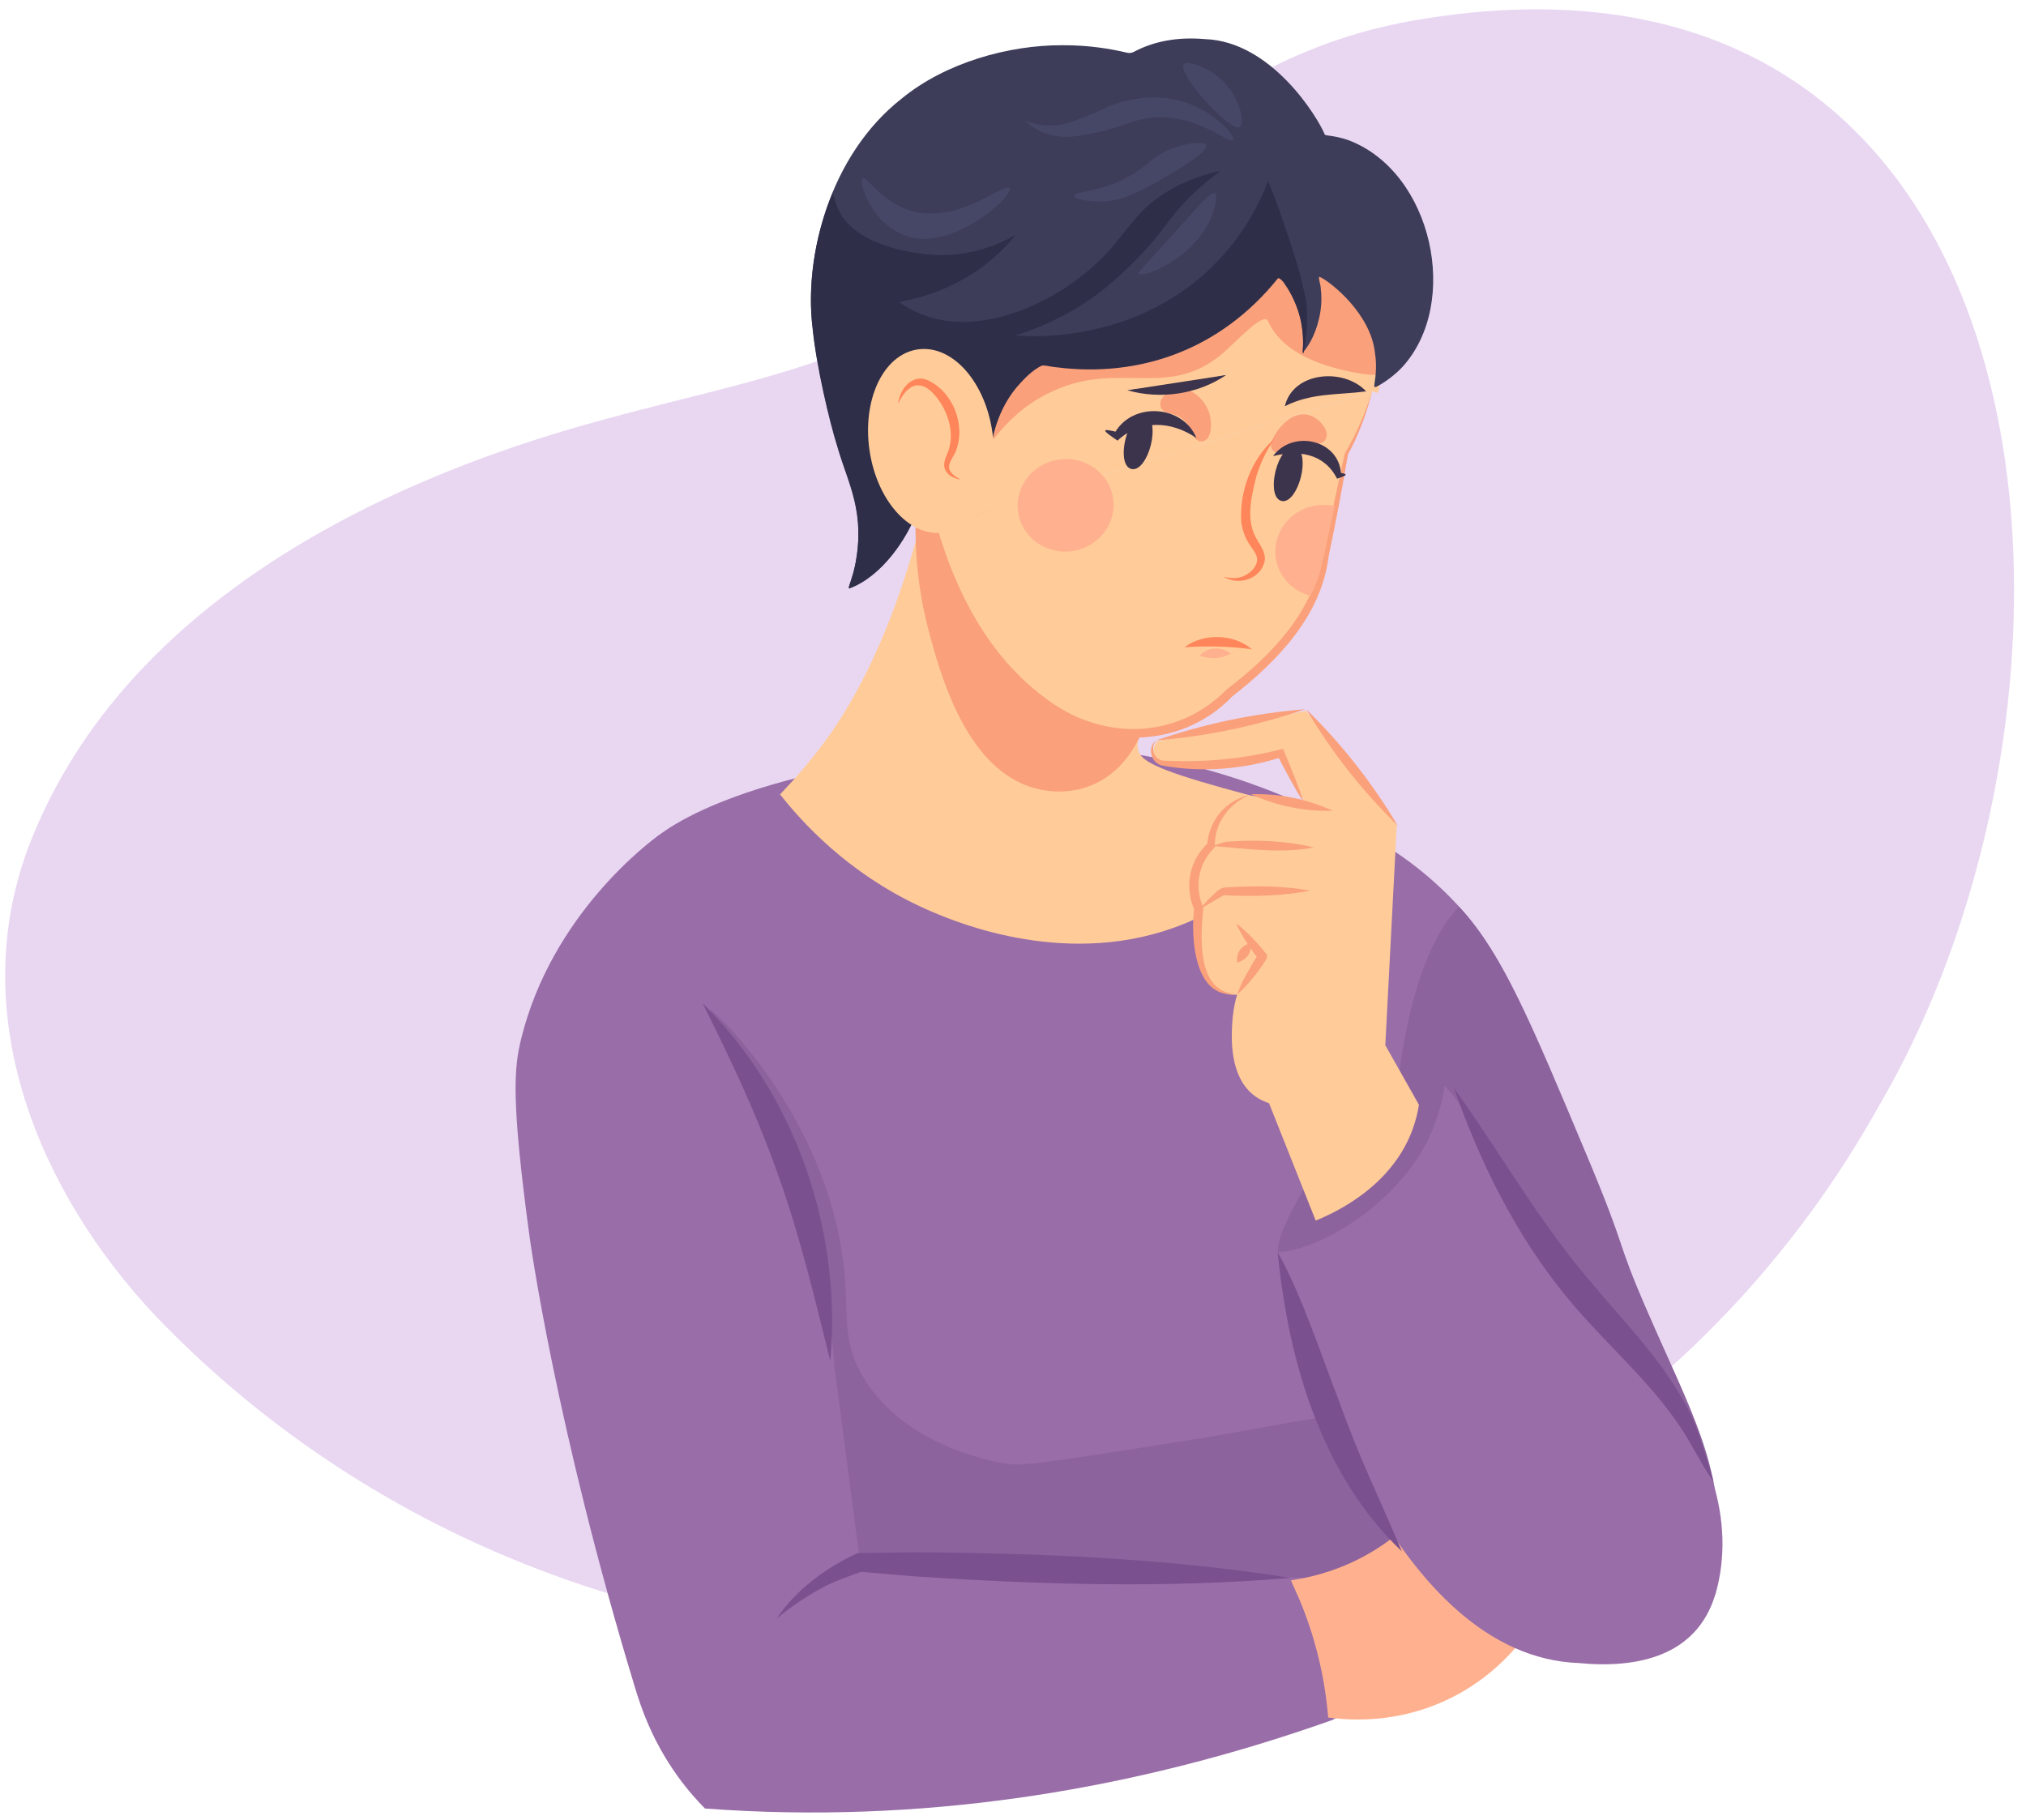 <svg width="167" height="150" viewBox="0 0 167 150" fill="none" xmlns="http://www.w3.org/2000/svg">
<path d="M116.524 2.197C169.878 -7.143 174.698 56.193 154.533 90.76C126.257 141.757 53.336 149.89 13.231 108.187C3.607 97.981 -2.277 83.686 2.784 70.079C10.15 50.65 30.874 40.166 49.983 35.048C57.403 32.991 65.134 31.561 72.181 28.43C89.312 20.946 96.763 5.722 116.478 2.205H116.524V2.197Z" fill="#E9D7F2" stroke="#E9D7F2" stroke-linecap="round" stroke-linejoin="round"/>
<path d="M119.132 135.811L141.02 130.639C141.16 129.966 141.346 128.946 141.439 127.701C141.983 120.789 139.196 116.065 135.688 108.001C132.87 101.523 134.213 103.525 130.635 95.005C126.04 84.065 123.75 78.591 120.397 74.88C115.686 69.669 110.4 67.512 105.526 65.517C88.365 58.505 72.74 62.371 66.244 63.979C58.8 65.819 55.626 67.906 54.461 68.734C53.608 69.337 45.489 75.329 42.958 85.642C42.376 88.031 42.105 90.552 43.657 101.994C43.657 101.994 45.776 117.573 52.358 139.167C52.785 140.558 53.677 143.396 55.866 146.434C56.72 147.617 57.535 148.506 58.109 149.086C59.266 149.171 60.43 149.241 61.61 149.295C79.105 150.076 95.327 146.937 109.872 141.772L119.132 135.819V135.811Z" fill="#996DA8"/>
<path d="M94.333 58.992C93.999 59.487 92.975 60.786 93.363 62.046C93.689 63.097 94.908 63.832 100.721 65.455C105.355 66.747 106.209 66.731 106.473 67.442C107.179 69.344 102.553 73.589 97.454 75.676C88.24 79.449 79.019 75.545 77.079 74.725C71.087 72.189 67.183 68.254 64.963 65.517C66.065 64.35 67.167 63.059 68.231 61.636C69.938 59.363 74.308 52.977 77.141 39.973C79.19 30.533 78.119 28.213 79.609 27.711C84.67 25.986 98.967 52.041 94.333 59V58.992Z" fill="#FFCC99" stroke="#FFCC99" stroke-miterlimit="10"/>
<path d="M76.233 39.354C75.899 41.952 75.62 46.583 77.048 51.925C77.894 55.072 79.772 62.1 84.468 64.156C86.797 65.177 89.886 64.999 92.028 62.711C93.123 61.543 94.046 59.734 94.201 58.211C94.737 53.1 87.278 45.609 76.241 39.362L76.233 39.354Z" fill="#FAA07B" stroke="#FAA07B" stroke-miterlimit="10"/>
<path d="M77.234 43.406C79.819 54.059 87.301 61.474 94.939 60.399C97.361 60.059 99.534 58.899 101.358 57.129C106.962 52.799 108.405 49.397 108.863 47.604C109.019 46.993 109.531 44.735 110.012 42.439C110.369 40.738 110.695 39.068 110.998 37.429C111.914 35.813 112.628 34.074 113.109 32.257" fill="#FFCC99"/>
<path d="M77.234 43.406C78.756 48.763 81.511 54.083 86.044 57.453C90.608 61.064 96.941 61.087 101.102 56.843C104.788 54.028 108.281 50.449 108.988 45.702C109.438 43.931 110.447 39.238 110.843 37.398C111.782 35.782 112.558 34.058 113.086 32.249C112.705 33.996 111.914 36.037 111.114 37.444C110.664 40.135 110.097 43.135 109.523 45.825C108.941 50.735 105.308 54.5 101.567 57.415C97.368 61.814 90.398 61.868 85.648 57.948C81.107 54.376 78.422 48.926 77.219 43.398L77.234 43.406Z" fill="#FAA07B"/>
<path d="M113.094 32.264C113.785 29.628 113.971 26.814 113.567 23.945C111.914 12.217 100.954 4.052 89.102 5.715C77.242 7.377 68.976 18.232 70.629 29.96C71.32 34.877 73.656 39.161 76.994 42.361C77.064 42.717 77.149 43.065 77.227 43.413" fill="#FFCC99"/>
<path d="M113.094 32.264C113.785 29.628 113.971 26.814 113.567 23.945C111.914 12.217 100.954 4.052 89.102 5.715C77.242 7.377 68.976 18.232 70.629 29.96C71.32 34.877 73.656 39.161 76.994 42.361C77.064 42.717 77.149 43.065 77.227 43.413" stroke="#FFCC99" stroke-miterlimit="10"/>
<path d="M104.625 25.878C103.601 25.368 101.777 27.68 100.248 28.924C95.956 32.411 91.943 29.056 86.114 32.009C81.922 34.136 80.975 37.414 80.083 36.981C78.608 36.262 79.392 26.311 85.889 20.482C92.758 14.312 103.562 14.954 109.639 18.997C110.431 19.523 114.964 22.546 115.166 26.69C115.189 27.208 115.298 29.388 114.033 30.162C113.443 30.525 112.822 30.417 111.673 30.2C110.664 30.007 106.442 29.211 105.083 26.481C104.959 26.234 104.874 26.01 104.625 25.878Z" fill="#FAA07B" stroke="#FAA07B" stroke-miterlimit="10"/>
<path d="M105.355 22.848C100.597 28.785 93.907 31.058 87.092 30.192C86.611 30.154 86.269 30.03 85.904 30.045C85.105 30.416 84.406 31.151 83.801 31.847C81.93 34.112 81.635 36.795 81.581 38.04C81.581 38.287 81.519 38.248 81.263 38.426C79.656 39.439 77.273 40.962 75.822 41.882C75.62 41.983 75.589 42.114 75.504 42.323C74.79 44.209 72.779 47.418 70.001 48.438C69.915 48.4 70.063 48.114 70.133 47.866C70.264 47.472 70.381 47.062 70.49 46.568C71.367 42.137 69.923 39.833 69.061 36.849C68.355 34.622 67.292 30.053 66.989 26.999C66.252 21.201 68.355 12.797 74.332 8.119C77.972 5.143 83.149 3.72 87.534 3.728C89.723 3.712 91.57 4.029 92.905 4.346C93.084 4.385 93.263 4.369 93.425 4.292C95.079 3.411 97.019 3.024 99.324 3.225C104.82 3.411 108.631 9.689 109.197 11.088C109.221 11.119 109.275 11.142 109.376 11.158C109.974 11.235 110.563 11.343 111.184 11.567C118.061 14.196 120.413 24.95 115.608 30.239C115.034 30.865 114.18 31.514 113.451 31.886C113.303 31.955 113.257 31.886 113.288 31.684C113.42 30.911 113.482 29.991 113.342 29.141C113.016 25.832 109.609 23.18 108.794 22.832C108.763 22.817 108.747 22.817 108.732 22.832C108.685 23.072 108.864 23.443 108.864 23.744C108.941 24.332 108.941 25.02 108.848 25.631C108.6 27.247 107.948 28.46 107.404 29.04C107.381 29.033 107.373 28.955 107.381 28.832C107.466 28.035 107.366 26.682 107.04 25.693C106.698 24.587 106.194 23.744 105.805 23.203C105.689 23.064 105.51 22.863 105.371 22.848H105.34H105.355Z" fill="#3D3C59"/>
<path d="M105.688 18C105.23 16.693 104.819 15.626 104.532 14.915C103.818 16.778 102.452 19.538 99.828 22.074C95.901 25.863 91.492 26.876 89.847 27.231C87.301 27.78 85.128 27.765 83.684 27.664C87.371 26.481 89.8 24.819 91.221 23.644C93.673 21.634 95.342 19.531 95.342 19.531C96.211 18.441 96.817 17.474 98.128 16.183C99.099 15.224 99.991 14.536 100.581 14.103C99.588 14.304 98.105 14.714 96.522 15.611C93.751 17.18 93.083 18.897 91.189 20.907C87.565 24.757 81.41 27.625 76.59 26.133C75.472 25.785 74.626 25.267 74.098 24.896C75.961 24.564 78.996 23.729 81.775 21.363C82.558 20.698 83.203 20.01 83.73 19.353C82.683 19.964 79.935 21.355 76.357 20.961C75.425 20.86 70.52 20.327 69.107 17.281C68.89 16.802 68.781 16.33 68.626 15.928C67.05 19.716 66.569 23.814 66.981 27.084C67.283 30.138 68.347 34.708 69.053 36.934C69.915 39.919 71.358 42.222 70.481 46.653C70.38 47.147 70.256 47.557 70.124 47.951C70.054 48.199 69.899 48.485 69.992 48.523C72.771 47.503 74.781 44.294 75.495 42.408C75.581 42.199 75.612 42.068 75.814 41.967C77.265 41.047 79.648 39.524 81.254 38.511C81.511 38.341 81.565 38.38 81.573 38.125C81.619 36.88 81.922 34.197 83.793 31.932C84.398 31.236 85.097 30.502 85.896 30.131C86.261 30.115 86.594 30.239 87.084 30.277C93.898 31.143 100.581 28.87 105.347 22.933H105.378C105.525 22.948 105.704 23.149 105.813 23.288C106.201 23.829 106.705 24.672 107.047 25.778C107.373 26.767 107.481 28.128 107.388 28.917C107.388 29.033 107.388 29.118 107.411 29.125C107.427 29.11 107.443 29.087 107.466 29.064C107.9 26.613 107.691 25.097 107.691 25.097C107.38 22.894 106.333 19.879 105.681 18.015L105.688 18Z" fill="#2E2E49"/>
<path d="M101.661 11.559C101.871 11.212 100.101 9.178 97.594 8.397C95.335 7.694 92.813 8.111 91.206 8.861C90.965 8.977 90.515 9.201 89.801 9.488C88.567 9.982 87.752 10.315 86.727 10.346C86.238 10.361 85.447 10.322 84.469 9.944C84.795 10.245 85.307 10.655 86.029 10.941C87.294 11.451 88.451 11.297 89.529 11.096C92.564 10.539 93.1 9.967 94.59 9.743C98.44 9.163 101.397 11.977 101.653 11.552L101.661 11.559Z" fill="#464666"/>
<path d="M71.095 14.691C71.429 14.42 72.647 16.732 75.24 17.412C79.113 18.425 82.854 14.977 83.203 15.51C83.413 15.835 82.117 17.235 80.595 18.17C79.656 18.75 76.955 20.412 74.371 19.33C71.801 18.247 70.722 15 71.095 14.699V14.691Z" fill="#464666"/>
<path d="M99.441 11.946C99.285 11.591 97.834 11.815 96.778 12.178C95.141 12.735 94.83 13.477 93.332 14.382C90.833 15.889 88.512 15.75 88.543 16.129C88.567 16.415 89.707 16.616 90.67 16.624C91.71 16.624 92.952 16.392 95.467 14.946C96.429 14.397 99.689 12.534 99.441 11.954V11.946Z" fill="#464666"/>
<path d="M100.147 15.936C99.852 15.765 99.076 16.655 97.453 18.464C94.007 22.306 93.766 22.445 93.844 22.554C94.17 23.002 98.594 21.247 99.906 17.76C100.123 17.18 100.426 16.098 100.147 15.936Z" fill="#464666"/>
<path d="M102.212 10.477C102.662 10.191 102.189 7.926 100.66 6.534C99.573 5.545 97.873 4.918 97.578 5.313C97.012 6.078 101.428 10.964 102.212 10.477Z" fill="#464666"/>
<path d="M77.729 43.414C80.255 43.06 81.857 39.613 81.307 35.715C80.757 31.816 78.263 28.942 75.737 29.296C73.212 29.649 71.61 33.096 72.16 36.995C72.71 40.894 75.204 43.767 77.729 43.414Z" fill="#FFCC99" stroke="#FFCC99" stroke-miterlimit="10"/>
<path d="M96.135 33.347C96.189 33.633 96.802 33.532 97.493 33.942C98.642 34.615 98.743 35.952 99.045 35.89C99.301 35.844 99.464 34.885 99.154 34.073C98.851 33.293 98.052 32.473 97.19 32.566C96.631 32.628 96.08 33.061 96.135 33.347Z" fill="#FAA07B" stroke="#FAA07B" stroke-miterlimit="10"/>
<path d="M108.841 35.96C108.678 36.269 107.793 35.828 106.52 36.215C105.689 36.462 105.363 36.864 105.278 36.779C105.092 36.602 106.295 34.483 107.599 34.669C108.359 34.777 109.004 35.651 108.841 35.96Z" fill="#FAA07B" stroke="#FAA07B" stroke-miterlimit="10"/>
<path d="M98.618 36.107C96.577 34.708 94.016 34.553 92.114 36.323C90.989 35.542 90.507 35.21 92.23 35.651L91.858 35.736C93.309 33.084 97.524 33.362 98.618 36.115V36.107Z" fill="#3C334C"/>
<path d="M104.936 37.599C106.558 35.38 110.431 36.238 110.54 39.122L110.291 38.952C111.3 39.084 110.966 39.199 110.214 39.462C109.135 37.352 107.023 37.089 104.936 37.599Z" fill="#3C334C"/>
<path d="M105.906 33.486C106.589 30.61 110.788 30.301 112.612 32.264C110.222 32.574 108.118 32.373 105.906 33.486Z" fill="#3C334C"/>
<path d="M79.182 39.532C78.623 39.447 78.026 39.176 77.855 38.566C77.723 37.955 78.111 37.468 78.243 36.934C78.631 35.527 78.127 33.942 77.234 32.798C76.691 32.063 75.798 31.352 74.936 32.04C74.541 32.334 74.261 32.798 74.036 33.277C74.121 32.164 75.123 30.834 76.388 31.306C78.515 32.218 79.625 34.986 78.81 37.135C78.608 37.669 78.204 38.102 78.228 38.496C78.228 38.944 78.716 39.292 79.182 39.524V39.532Z" fill="#FF855A"/>
<path d="M105.083 36.145C104.361 37.158 103.841 38.264 103.523 39.408C103.111 41.117 102.676 42.934 103.616 44.488C103.942 45.029 104.446 45.725 104.198 46.436C103.748 47.835 101.962 48.268 100.845 47.526C101.435 47.704 102.079 47.712 102.583 47.457C103.08 47.217 103.53 46.761 103.608 46.297C103.717 45.833 103.36 45.423 102.987 44.874C102.622 44.318 102.389 43.653 102.312 42.995C102.172 40.429 103.165 37.816 105.075 36.145H105.083Z" fill="#FF855A"/>
<path d="M88.299 44.938C90.192 44.673 91.52 42.987 91.264 41.173C91.008 39.359 89.266 38.104 87.372 38.369C85.479 38.634 84.152 40.319 84.408 42.133C84.664 43.947 86.406 45.203 88.299 44.938Z" fill="#FFB18F" stroke="#FFB18F" stroke-miterlimit="10"/>
<path d="M108.615 42.145C106.721 42.408 105.394 44.093 105.65 45.91C105.821 47.124 106.659 48.083 107.753 48.508C108.079 47.804 108.273 47.202 108.397 46.714C108.537 46.15 108.972 44.225 109.414 42.122C109.15 42.099 108.886 42.106 108.615 42.145Z" fill="#FFB18F" stroke="#FFB18F" stroke-miterlimit="10"/>
<path d="M103.197 53.526C101.226 53.271 99.619 53.232 97.632 53.356C99.215 52.173 101.691 52.242 103.197 53.526Z" fill="#FF855A"/>
<path d="M101.467 53.889C101.179 53.85 100.861 53.827 100.504 53.835C99.86 53.843 99.309 53.943 98.882 54.059" fill="#FFB18F"/>
<path d="M101.467 53.889C100.574 54.338 99.821 54.338 98.882 54.059C99.557 53.294 100.706 53.278 101.467 53.889Z" fill="#FFB18F"/>
<path d="M94.615 36.64C94.891 35.547 94.757 34.571 94.317 34.461C93.876 34.35 93.295 35.147 93.019 36.24C92.743 37.333 92.876 38.309 93.316 38.419C93.757 38.53 94.338 37.733 94.615 36.64Z" fill="#3C334C" stroke="#3C334C" stroke-width="0.5" stroke-miterlimit="10"/>
<path d="M106.985 39.274C107.261 38.181 107.128 37.205 106.687 37.095C106.246 36.984 105.665 37.781 105.389 38.874C105.113 39.967 105.246 40.943 105.687 41.054C106.127 41.164 106.708 40.367 106.985 39.274Z" fill="#3C334C" stroke="#3C334C" stroke-width="0.5" stroke-miterlimit="10"/>
<path d="M92.936 32.172C94.434 32.295 96.15 32.257 97.982 31.878C99.13 31.638 100.155 31.298 101.063 30.919" fill="#3C334C"/>
<path d="M92.936 32.172C95.746 31.862 98.3 31.499 101.063 30.919C98.742 32.504 95.638 32.953 92.936 32.172Z" fill="#3C334C"/>
<path d="M58.544 83.237C58.443 83.299 60.911 86.407 63.457 91.904C67.129 99.852 68.378 107.259 68.79 112.725L70.893 128.799L106.946 130.059C107.769 130.113 109.158 130.121 110.734 129.642C117.96 127.446 121.903 117.256 119.854 115.246C119.349 114.751 118.705 114.975 114.522 115.802C110.889 116.521 107.226 117.078 103.578 117.758C100.201 118.385 97.927 118.74 93.48 119.436C87.48 120.372 84.453 120.835 83.242 120.696C82.799 120.642 74.797 119.583 71.18 113.568C69.278 110.406 70.055 108.311 69.496 103.927C67.936 91.703 58.73 83.129 58.552 83.245L58.544 83.237Z" fill="#8D639E"/>
<path d="M127.686 130.515C127.135 131.814 124.597 137.443 118.286 140.017C114.801 141.44 111.65 141.331 109.943 141.138C109.78 139.445 109.461 137.419 108.817 135.2C108.32 133.469 107.723 131.946 107.133 130.662C108.701 130.384 110.843 129.796 113.094 128.497C117.634 125.884 119.823 122.011 120.669 120.256L127.686 130.523V130.515Z" fill="#FFB18F" stroke="#FFB18F" stroke-miterlimit="10"/>
<path d="M135.936 129.58C124.519 128.822 116.097 112.23 115.034 98.84C114.39 90.752 116.051 79.055 120.257 74.741C120.343 74.834 120.436 74.934 120.521 75.027C123.874 78.738 126.172 84.204 130.759 95.152C134.337 103.672 132.994 101.669 135.812 108.148C139.32 116.22 142.107 120.944 141.563 127.848C141.532 128.203 141.501 128.536 141.462 128.845C139.569 129.479 137.605 129.696 135.936 129.58Z" fill="#8D639E"/>
<path d="M141.377 131.482C139.84 136.507 135.02 137.566 130.138 137.095C114.987 136.53 107.381 111.736 105.441 104.669C105.006 103.084 105.355 102.126 106.155 100.37C108.188 96.234 115.081 85.047 119.311 89.771C120.102 90.613 120.669 91.526 121.352 92.631C122.734 94.912 124.247 97.734 125.435 99.914C127.996 105.017 132.475 109.548 136.425 114.016C140.772 118.748 143.155 125.312 141.401 131.435L141.385 131.482H141.377Z" fill="#996DA8"/>
<path d="M119.086 89.469C118.961 90.544 118.62 91.618 118.434 92.175C116.392 98.569 109.081 103.069 105.309 103.223C105.34 102.334 105.673 101.522 106.209 100.347C108.196 96.304 114.832 85.518 119.078 89.461L119.086 89.469Z" fill="#8D639E"/>
<path d="M116.959 91.07C116.858 91.742 116.679 92.446 116.416 93.157C114.692 97.796 110.144 99.93 108.452 100.618L104.602 90.938C104.307 90.845 103.811 90.652 103.322 90.266C101.342 88.696 101.505 85.557 101.567 84.413C101.598 83.802 101.692 82.967 101.971 81.993C101.521 82.039 101.172 81.97 100.892 81.862C99.27 81.212 98.509 78.421 98.936 74.934C98.773 74.563 98.315 73.403 98.665 71.973C98.952 70.79 99.642 70.048 99.945 69.754C99.961 69.329 100.046 68.37 100.69 67.404C101.529 66.144 102.747 65.711 103.12 65.587L107.645 66.329L105.689 62.162C104.54 62.494 103.182 62.796 101.637 62.966C99.433 63.221 97.5 63.144 95.971 62.966C95.521 62.873 95.18 62.525 95.094 62.092C94.986 61.52 95.405 61.11 95.428 61.087L107.645 58.598L115.135 68.007L114.188 86.16L116.959 91.07Z" fill="#FFCC99"/>
<path d="M106.387 130.075C96.126 130.948 85.562 130.623 75.293 129.943L70.861 129.564L71.156 129.518C70.039 129.904 68.44 130.469 67.431 131.08C66.243 131.745 65.094 132.533 64.016 133.43C65.607 131.049 68.098 129.216 70.706 128.026H70.916L75.363 127.964C85.655 128.026 96.211 128.459 106.387 130.075Z" fill="#7A508E"/>
<path d="M57.915 82.704C65.599 90.242 69.418 101.546 68.44 112.192C67.159 107.058 65.98 102.017 64.21 97.069C62.487 92.106 60.29 87.444 57.915 82.704Z" fill="#7A508E"/>
<path d="M119.846 89.693C123.641 94.974 126.792 100.587 130.999 105.527C134.057 109.215 137.814 112.888 139.739 117.441C140.344 119.011 140.756 120.573 141.245 122.142C140.29 120.797 139.576 119.297 138.714 117.952C136.06 113.854 132.358 110.823 129.214 107.012C124.976 101.878 122.035 95.917 119.846 89.693Z" fill="#7A508E"/>
<path d="M105.316 103.231C107.272 106.664 108.98 111.929 110.424 115.624C112.054 120.225 113.722 123.534 115.554 127.894C108.864 121.508 106.209 112.184 105.316 103.231Z" fill="#7A508E"/>
<path d="M101.894 76.117C102.879 76.867 103.679 77.772 104.447 78.715L104.439 78.838C104.424 79.07 104.253 79.264 104.137 79.449C103.881 79.836 103.586 80.246 103.291 80.593C102.895 81.088 102.468 81.56 101.971 81.985C102.375 80.856 102.988 79.851 103.609 78.838C103.624 78.808 103.671 78.73 103.687 78.707C103.617 78.784 103.725 78.993 103.749 79.078C103.035 78.15 102.375 77.199 101.894 76.117Z" fill="#FAA07B"/>
<path d="M101.963 79.349C101.909 78.513 102.304 77.957 103.112 77.733C103.174 78.568 102.77 79.124 101.963 79.349Z" fill="#FAA07B"/>
<path d="M107.971 73.426C105.713 73.867 103.407 73.906 101.133 73.813C101.11 73.813 100.83 73.797 100.924 73.79C100.729 73.844 100.202 74.192 99.977 74.315C99.635 74.516 99.301 74.733 98.936 74.918C99.185 74.594 99.457 74.308 99.736 74.014C100.07 73.72 100.295 73.419 100.745 73.202C101.024 73.14 101.164 73.156 101.42 73.132C103.594 73.016 105.798 73.024 107.963 73.411L107.971 73.426Z" fill="#FAA07B"/>
<path d="M108.305 69.862C105.487 70.396 102.654 69.939 99.945 69.746C100.326 69.607 100.706 69.476 101.086 69.391C103.508 69.213 105.922 69.29 108.305 69.862Z" fill="#FAA07B"/>
<path d="M109.857 66.839C107.513 66.901 105.255 66.445 103.12 65.471C105.464 65.401 107.723 65.865 109.857 66.839Z" fill="#FAA07B"/>
<path d="M115.228 68.084C112.294 65.208 109.764 61.999 107.668 58.466C110.61 61.342 113.124 64.558 115.228 68.084Z" fill="#FAA07B"/>
<path d="M107.521 66.275C106.713 64.96 105.984 63.607 105.277 62.239L105.658 62.409C102.499 63.43 99.068 63.7 95.808 63.113C94.853 62.904 94.528 61.582 95.311 61.025C94.753 61.667 95.156 62.633 95.878 62.703C99.208 62.873 102.538 62.571 105.759 61.729C106.395 63.229 107.001 64.728 107.528 66.275H107.521Z" fill="#FAA07B"/>
<path d="M101.847 81.939C98.393 82.333 98.152 77.23 98.431 74.833L98.463 75.034C98.043 74.107 97.919 73.063 98.121 72.066C98.315 71.068 98.858 70.156 99.596 69.476L99.495 69.7C99.565 68.702 99.945 67.744 100.566 66.994C101.202 66.252 102.072 65.734 102.988 65.54C102.142 65.904 101.404 66.484 100.892 67.241C100.356 68.007 100.108 68.934 100.139 69.839C99.472 70.473 99.021 71.323 98.858 72.205C98.695 73.086 98.827 74.014 99.192 74.826C98.959 77.145 98.61 81.761 101.839 81.939H101.847Z" fill="#FAA07B"/>
<path d="M107.583 58.466C103.601 59.834 99.503 60.7 95.304 61.033C99.285 59.657 103.384 58.806 107.583 58.466Z" fill="#FAA07B"/>
</svg>
